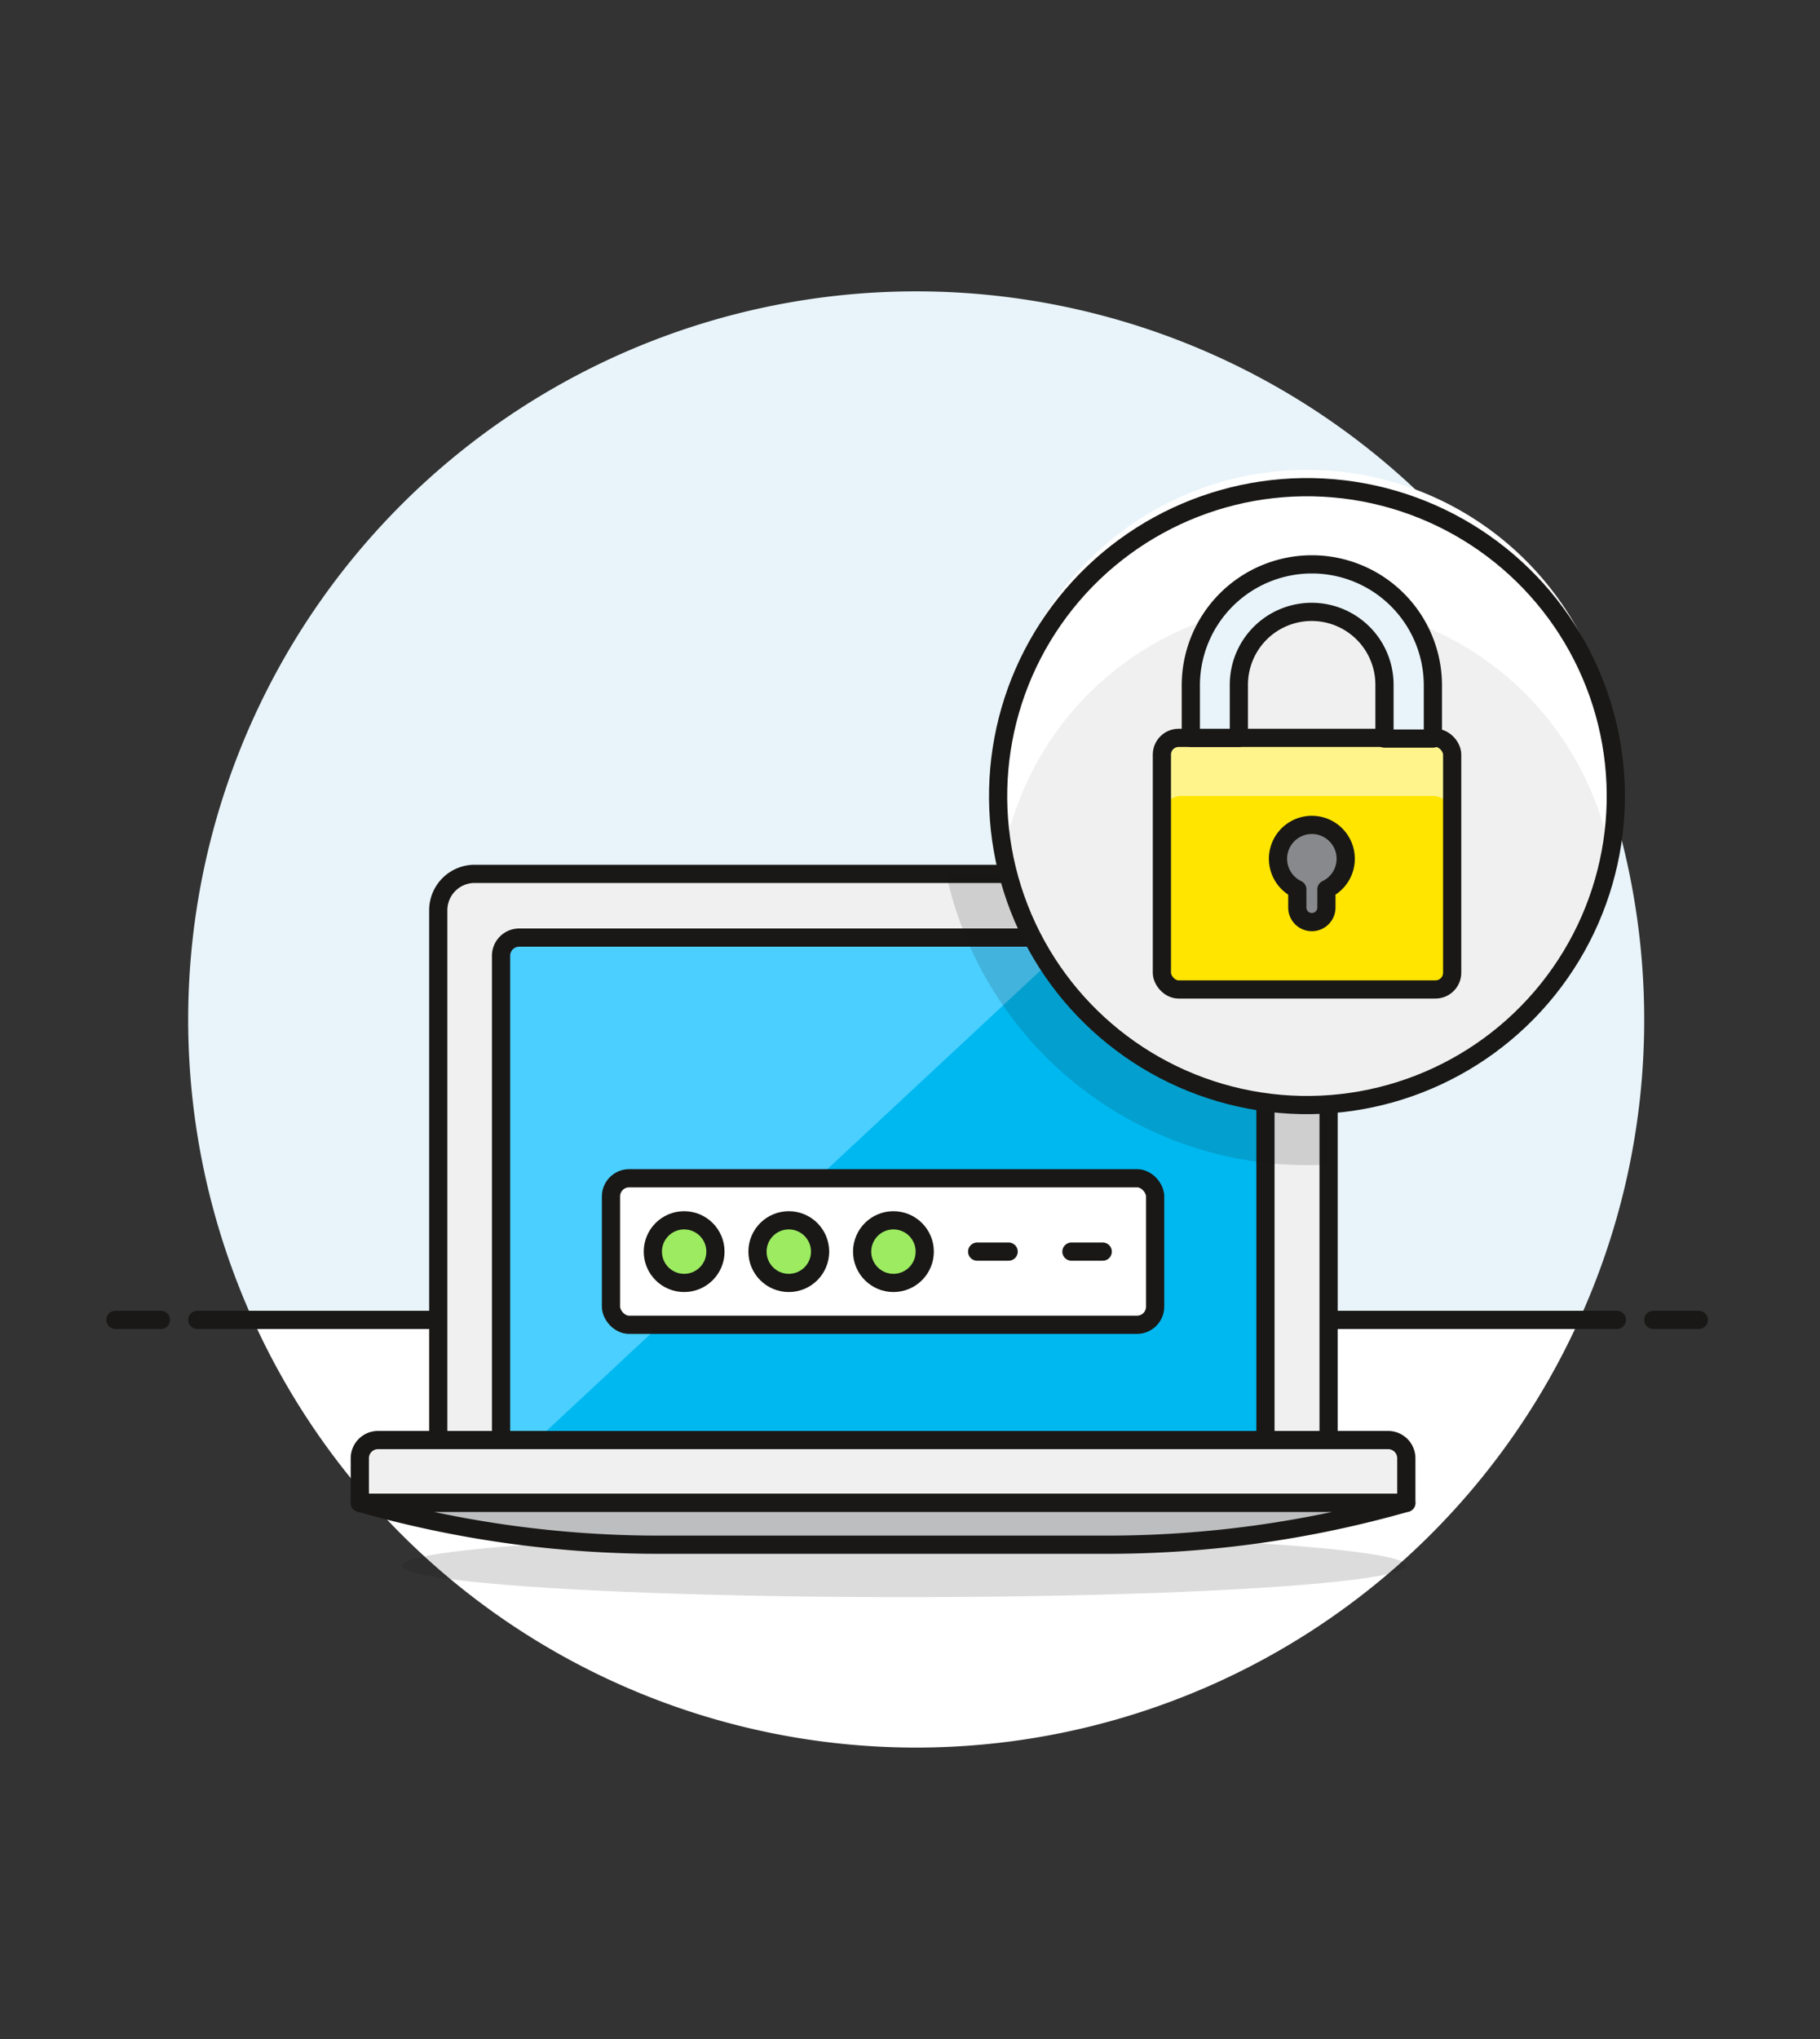 <svg id="Multicolor" xmlns="http://www.w3.org/2000/svg" viewBox="0 0 100 112"><rect x="0" y="0" width="100" height="112" fill="#333333" stroke="none"/><defs><style>.cls-1,.cls-14{fill:#e8f4fa;}.cls-2,.cls-9{fill:#fff;}.cls-3{fill:none;}.cls-10,.cls-14,.cls-15,.cls-3,.cls-4,.cls-8,.cls-9{stroke:#191816;stroke-linecap:round;stroke-linejoin:round;}.cls-11,.cls-4{fill:#f0f0f0;}.cls-5{fill:#00b8f0;}.cls-6{fill:#4acfff;}.cls-7{fill:#191816;opacity:0.15;}.cls-8{fill:#bdbec0;}.cls-10{fill:#9ceb60;}.cls-12{fill:#ffe500;}.cls-13{fill:#fff48c;}.cls-15{fill:#87898c;}</style></defs><title>30- programming-encrypt-lock</title><g id="Background"><g id="New_Symbol_37-2" data-name="New Symbol 37"><path class="cls-1" d="M90.34,56A40,40,0,1,0,13.9,72.5H86.77A39.7,39.7,0,0,0,90.34,56Z"/><path class="cls-2" d="M13.9,72.5a40,40,0,0,0,72.87,0Z"/><line class="cls-3" x1="10.84" y1="72.5" x2="88.84" y2="72.5"/><line class="cls-3" x1="6.34" y1="72.5" x2="8.84" y2="72.5"/><line class="cls-3" x1="90.84" y1="72.5" x2="93.34" y2="72.5"/></g></g><g id="Scene"><path class="cls-4" d="M26.08,48H71a2,2,0,0,1,2,2V79.1a0,0,0,0,1,0,0H24.08a0,0,0,0,1,0,0V50A2,2,0,0,1,26.08,48Z"/><path class="cls-5" d="M28.53,51.5h40a1,1,0,0,1,1,1V79.1a0,0,0,0,1,0,0h-42a0,0,0,0,1,0,0V52.5A1,1,0,0,1,28.53,51.5Z"/><path class="cls-6" d="M59.11,51.5,29.49,79.1H27.58V52.65a1.14,1.14,0,0,1,1.15-1.15Z"/><path class="cls-3" d="M28.53,51.5h40a1,1,0,0,1,1,1V79.1a0,0,0,0,1,0,0h-42a0,0,0,0,1,0,0V52.5A1,1,0,0,1,28.53,51.5Z"/><ellipse class="cls-7" cx="49.67" cy="86" rx="27.6" ry="1.73"/><path class="cls-4" d="M20.77,79.1h55.5a1,1,0,0,1,1,1v2.45a0,0,0,0,1,0,0H19.77a0,0,0,0,1,0,0V80.1A1,1,0,0,1,20.77,79.1Z"/><path class="cls-8" d="M77.27,82.55a60,60,0,0,1-16.43,2.3H36.19a60,60,0,0,1-16.42-2.3h57.5Z"/><rect class="cls-9" x="33.57" y="64.72" width="29.9" height="8.05" rx="1" ry="1"/><circle class="cls-10" cx="37.59" cy="68.75" r="1.72"/><circle class="cls-10" cx="43.34" cy="68.75" r="1.72"/><circle class="cls-10" cx="49.09" cy="68.75" r="1.72"/><line class="cls-3" x1="53.69" y1="68.75" x2="55.42" y2="68.75"/><line class="cls-3" x1="58.87" y1="68.75" x2="60.59" y2="68.75"/><path class="cls-7" d="M70.65,48.05H52A20.27,20.27,0,0,0,71.81,64c.39,0,.76,0,1.14-.05V50.35A2.3,2.3,0,0,0,70.65,48.05Z"/><circle class="cls-11" cx="71.81" cy="43.73" r="16.97" transform="translate(17.7 108.08) rotate(-81.28)"/><path class="cls-2" d="M71.81,33.12A17,17,0,0,1,88.48,46.91a17.58,17.58,0,0,0,.31-3.18,17,17,0,1,0-33.95,0,16.73,16.73,0,0,0,.31,3.18A17,17,0,0,1,71.81,33.12Z"/><circle class="cls-3" cx="71.81" cy="43.73" r="16.97" transform="translate(17.7 108.08) rotate(-81.28)"/><rect class="cls-12" x="63.84" y="40.53" width="15.95" height="13.82" rx="0.92" ry="0.92"/><path class="cls-13" d="M78.73,40.53H64.9a1.07,1.07,0,0,0-1.06,1.06v3.19a1.07,1.07,0,0,1,1.06-1.06H78.73a1.07,1.07,0,0,1,1.06,1.06V41.59A1.07,1.07,0,0,0,78.73,40.53Z"/><rect class="cls-3" x="63.84" y="40.53" width="15.95" height="13.82" rx="0.92" ry="0.92"/><path class="cls-14" d="M65.43,40.53V37.61A6.65,6.65,0,0,1,72.08,31h0a6.65,6.65,0,0,1,6.65,6.65v2.92H76.07V37.61a4,4,0,0,0-4-4h0a4,4,0,0,0-4,4v2.92Z"/><path class="cls-15" d="M73.94,47.18a1.86,1.86,0,1,0-2.66,1.67v1a.8.8,0,0,0,.8.8h0a.8.8,0,0,0,.8-.8v-1A1.86,1.86,0,0,0,73.94,47.18Z"/></g></svg>